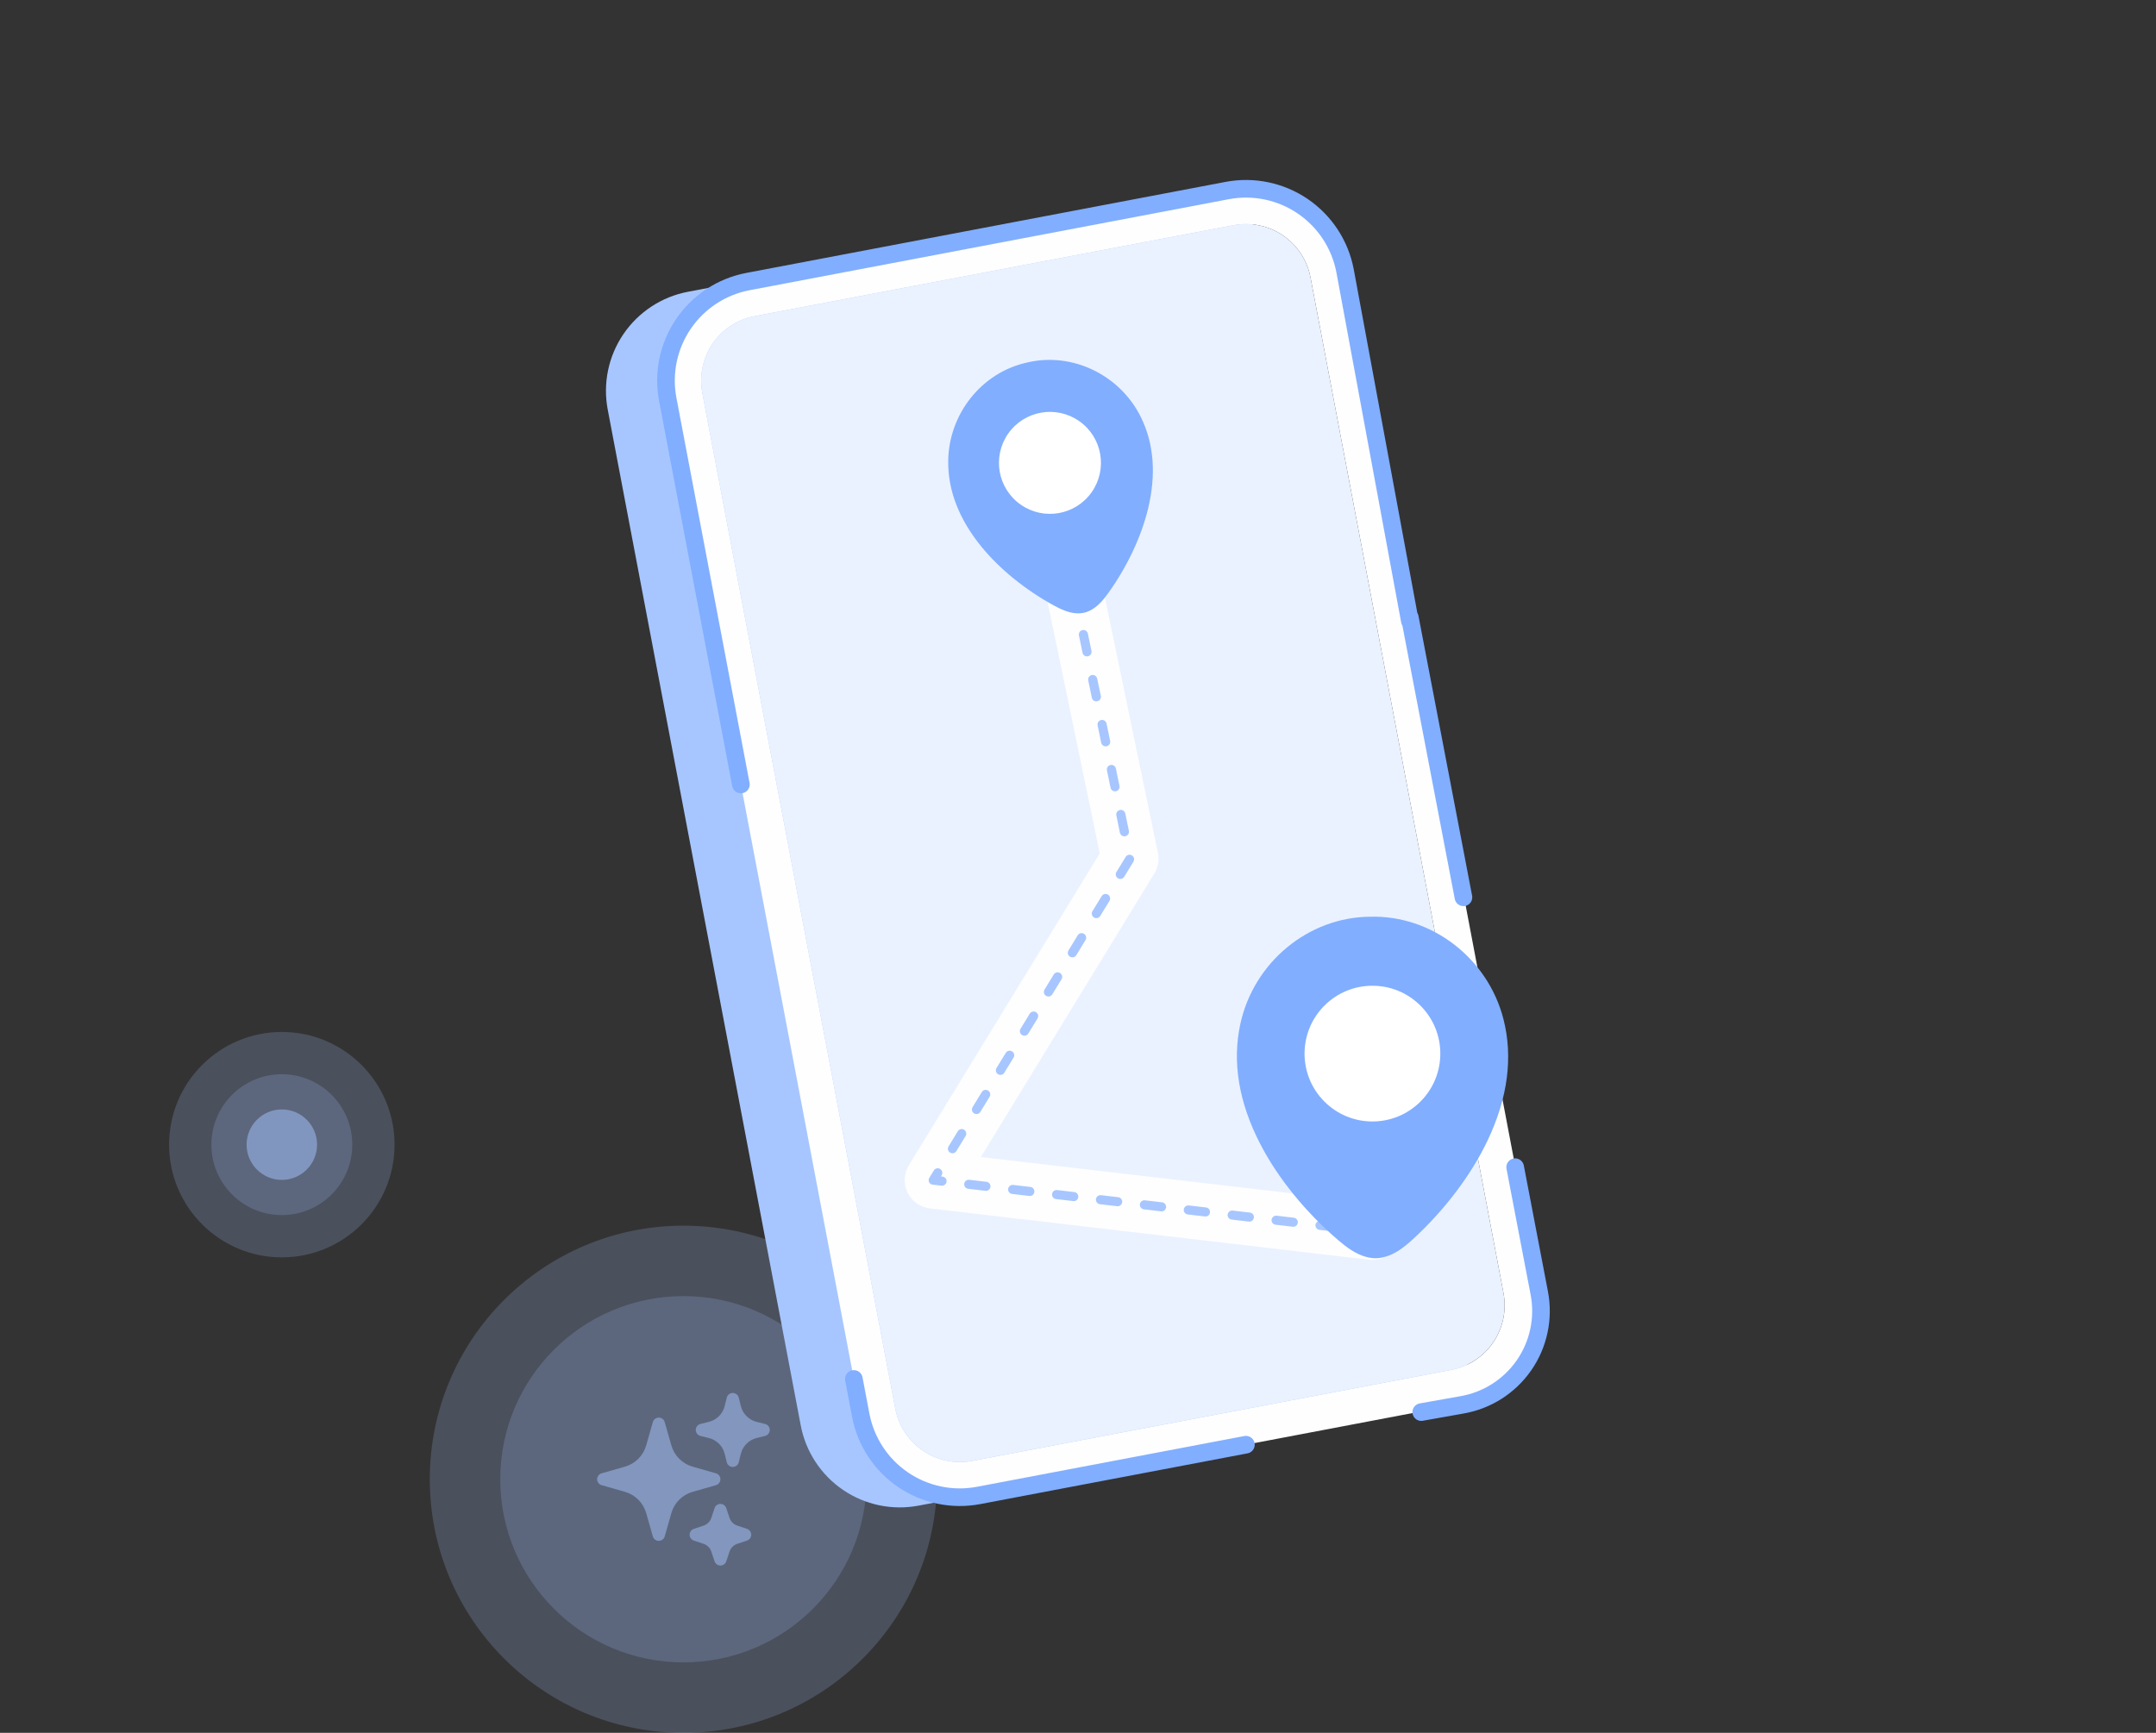 <svg width="612" height="492" viewBox="0 0 612 492" fill="none" xmlns="http://www.w3.org/2000/svg">
<rect x="0" y="0" width="612" height="492" fill="#333333" stroke="none"/>
<circle opacity="0.2" cx="194" cy="420" r="72" fill="#A7C6FF"/>
<circle opacity="0.2" cx="194" cy="420" r="52" fill="#A7C6FF"/>
<g opacity="0.5">
<path fill-rule="evenodd" clip-rule="evenodd" d="M187 402.5C187.38 402.5 187.75 402.624 188.054 402.853C188.357 403.082 188.578 403.404 188.682 403.769L190.579 410.41C190.988 411.84 191.754 413.143 192.806 414.194C193.857 415.246 195.16 416.012 196.59 416.421L203.231 418.318C203.596 418.422 203.917 418.643 204.146 418.947C204.375 419.25 204.499 419.62 204.499 420C204.499 420.38 204.375 420.75 204.146 421.053C203.917 421.357 203.596 421.578 203.231 421.682L196.59 423.579C195.16 423.988 193.857 424.754 192.806 425.806C191.754 426.857 190.988 428.16 190.579 429.59L188.682 436.231C188.578 436.596 188.357 436.917 188.053 437.146C187.75 437.375 187.38 437.499 187 437.499C186.62 437.499 186.25 437.375 185.947 437.146C185.643 436.917 185.422 436.596 185.318 436.231L183.421 429.59C183.012 428.16 182.246 426.857 181.194 425.806C180.143 424.754 178.84 423.988 177.41 423.579L170.769 421.682C170.404 421.578 170.083 421.357 169.854 421.053C169.625 420.75 169.501 420.38 169.501 420C169.501 419.62 169.625 419.25 169.854 418.947C170.083 418.643 170.404 418.422 170.769 418.318L177.41 416.421C178.84 416.012 180.143 415.246 181.194 414.194C182.246 413.143 183.012 411.84 183.421 410.41L185.318 403.769C185.422 403.404 185.643 403.082 185.946 402.853C186.25 402.624 186.62 402.5 187 402.5ZM208 395.5C208.39 395.5 208.77 395.63 209.077 395.87C209.385 396.11 209.604 396.447 209.699 396.825L210.301 399.243C210.851 401.436 212.564 403.149 214.757 403.699L217.175 404.301C217.554 404.395 217.891 404.614 218.132 404.922C218.373 405.229 218.504 405.609 218.504 406C218.504 406.391 218.373 406.771 218.132 407.078C217.891 407.386 217.554 407.605 217.175 407.699L214.757 408.301C212.564 408.851 210.851 410.564 210.301 412.757L209.699 415.175C209.605 415.554 209.386 415.891 209.078 416.132C208.771 416.373 208.391 416.504 208 416.504C207.609 416.504 207.229 416.373 206.921 416.132C206.614 415.891 206.395 415.554 206.301 415.175L205.699 412.757C205.43 411.68 204.873 410.697 204.088 409.912C203.303 409.127 202.32 408.57 201.243 408.301L198.825 407.699C198.446 407.605 198.109 407.386 197.868 407.078C197.627 406.771 197.496 406.391 197.496 406C197.496 405.609 197.627 405.229 197.868 404.922C198.109 404.614 198.446 404.395 198.825 404.301L201.243 403.699C202.32 403.43 203.303 402.873 204.088 402.088C204.873 401.303 205.43 400.32 205.699 399.243L206.301 396.825C206.396 396.447 206.615 396.11 206.922 395.87C207.23 395.63 207.61 395.5 208 395.5ZM204.5 427C204.867 427 205.226 427.115 205.524 427.33C205.822 427.545 206.045 427.848 206.161 428.197L207.081 430.957C207.431 432 208.247 432.822 209.293 433.169L212.053 434.091C212.401 434.208 212.703 434.431 212.917 434.728C213.131 435.026 213.246 435.383 213.246 435.75C213.246 436.117 213.131 436.474 212.917 436.772C212.703 437.069 212.401 437.292 212.053 437.409L209.293 438.331C208.25 438.681 207.428 439.497 207.081 440.543L206.159 443.303C206.042 443.651 205.819 443.953 205.522 444.167C205.224 444.381 204.867 444.496 204.5 444.496C204.133 444.496 203.776 444.381 203.478 444.167C203.181 443.953 202.958 443.651 202.841 443.303L201.919 440.543C201.747 440.028 201.458 439.56 201.074 439.176C200.69 438.792 200.222 438.503 199.707 438.331L196.947 437.409C196.599 437.292 196.297 437.069 196.083 436.772C195.869 436.474 195.754 436.117 195.754 435.75C195.754 435.383 195.869 435.026 196.083 434.728C196.297 434.431 196.599 434.208 196.947 434.091L199.707 433.169C200.75 432.819 201.572 432.003 201.919 430.957L202.841 428.197C202.957 427.849 203.18 427.546 203.477 427.331C203.775 427.116 204.133 427 204.5 427Z" fill="#A7C6FF"/>
</g>
<path d="M260.756 427.491L396.782 401.651C404.24 400.234 410.83 395.913 415.102 389.638C419.373 383.362 420.978 375.647 419.561 368.189L364.774 79.78C363.356 72.322 359.035 65.732 352.76 61.46C346.484 57.189 338.769 55.584 331.311 57.001L195.288 82.84C187.83 84.257 181.241 88.579 176.969 94.854C172.697 101.129 171.093 108.845 172.509 116.303L227.297 404.709C227.997 408.402 229.419 411.921 231.479 415.065C233.54 418.208 236.2 420.916 239.307 423.031C242.414 425.147 245.908 426.629 249.588 427.395C253.268 428.16 257.063 428.193 260.756 427.491Z" fill="#A7C6FF"/>
<path d="M381.806 76.873C380.386 69.417 376.064 62.829 369.789 58.559C363.514 54.29 355.8 52.687 348.343 54.103L212.323 79.943C204.866 81.361 198.277 85.683 194.006 91.958C189.735 98.233 188.131 105.948 189.548 113.405L244.326 401.828C245.743 409.286 250.066 415.875 256.341 420.147C262.617 424.419 270.333 426.023 277.791 424.606L413.814 398.767C421.272 397.35 427.862 393.028 432.134 386.753C436.405 380.478 438.01 372.763 436.593 365.305M426.784 367.168C427.7 372.024 426.653 377.045 423.873 381.131C421.092 385.216 416.805 388.032 411.951 388.961L275.928 414.797C271.072 415.714 266.051 414.667 261.966 411.887C257.881 409.106 255.066 404.818 254.138 399.964L199.351 111.539C198.439 106.685 199.489 101.669 202.27 97.588C205.051 93.507 209.336 90.695 214.186 89.768L350.21 63.932C355.064 63.015 360.084 64.061 364.169 66.84C368.253 69.62 371.068 73.906 371.996 78.758" fill="#FEFEFE"/>
<path d="M426.781 367.158C427.697 372.014 426.65 377.035 423.869 381.121C421.089 385.206 416.802 388.022 411.948 388.951L275.925 414.787C271.069 415.704 266.048 414.658 261.963 411.877C257.878 409.096 255.063 404.808 254.135 399.955L199.351 111.539C198.439 106.685 199.489 101.669 202.27 97.588C205.051 93.507 209.336 90.695 214.186 89.768L350.21 63.932C355.064 63.015 360.084 64.061 364.169 66.84C368.253 69.62 371.068 73.906 371.996 78.758" fill="#EAF2FF"/>
<path d="M415.412 254.772L400.186 175.307M403.432 400.934L414.938 398.889C418.479 398.283 421.864 396.979 424.896 395.05C427.927 393.122 430.543 390.609 432.593 387.659C434.642 384.708 436.082 381.378 436.83 377.864C437.578 374.351 437.618 370.723 436.949 367.193L430.094 331.394M242.373 391.525L244.329 401.818C245.03 405.511 246.451 409.029 248.512 412.173C250.573 415.316 253.233 418.023 256.34 420.138C259.447 422.253 262.94 423.736 266.62 424.501C270.301 425.266 274.095 425.299 277.788 424.597L353.664 410.19M400.202 176.306L381.806 76.873C380.386 69.417 376.064 62.829 369.789 58.559C363.514 54.29 355.8 52.687 348.343 54.103L212.323 79.943C204.866 81.361 198.277 85.683 194.006 91.958C189.735 98.233 188.131 105.948 189.548 113.405L210.306 222.734" stroke="#81AEFF" stroke-width="5" stroke-linecap="round" stroke-linejoin="round"/>
<path d="M389.588 357.73C389.267 357.73 388.947 357.711 388.628 357.672L263.964 343.105C262.614 342.948 261.326 342.453 260.218 341.667C259.11 340.88 258.218 339.828 257.623 338.606C257.029 337.384 256.752 336.032 256.818 334.675C256.884 333.318 257.29 331.999 257.999 330.84L312.182 242.296L297.5 171.567C297.063 169.465 297.48 167.276 298.657 165.481C299.835 163.686 301.678 162.433 303.78 161.996C305.882 161.56 308.071 161.976 309.866 163.154C311.661 164.332 312.914 166.174 313.351 168.276L328.686 242.142C329.102 244.157 328.737 246.255 327.665 248.01L278.422 328.513L390.517 341.61C392.563 341.855 394.439 342.872 395.762 344.452C397.084 346.032 397.755 348.057 397.637 350.114C397.518 352.172 396.62 354.106 395.124 355.524C393.629 356.942 391.649 357.737 389.588 357.746V357.73Z" fill="#FEFEFE"/>
<path d="M305.917 173.594C305.616 173.6 305.323 173.5 305.089 173.311C304.855 173.123 304.695 172.858 304.636 172.563L304.143 170.184C304.109 170.018 304.107 169.846 304.139 169.679C304.171 169.512 304.235 169.353 304.329 169.211C304.422 169.069 304.543 168.947 304.683 168.851C304.824 168.755 304.982 168.689 305.148 168.654C305.315 168.62 305.486 168.618 305.653 168.65C305.82 168.682 305.979 168.746 306.122 168.84C306.264 168.933 306.386 169.054 306.482 169.194C306.577 169.335 306.644 169.493 306.678 169.659L307.175 172.035C307.244 172.371 307.177 172.722 306.989 173.009C306.8 173.297 306.506 173.498 306.169 173.568C306.086 173.584 306.001 173.593 305.917 173.594Z" fill="#8EB8FF"/>
<path d="M270.37 327.443C270.131 327.444 269.898 327.377 269.695 327.251C269.548 327.164 269.421 327.048 269.319 326.911C269.218 326.773 269.146 326.617 269.106 326.452C269.066 326.286 269.059 326.114 269.087 325.945C269.114 325.777 269.175 325.616 269.266 325.471L271.885 321.191C271.973 321.046 272.09 320.92 272.228 320.82C272.365 320.72 272.521 320.648 272.687 320.608C272.852 320.568 273.024 320.562 273.192 320.588C273.36 320.615 273.521 320.674 273.666 320.763C273.811 320.852 273.937 320.969 274.037 321.107C274.137 321.244 274.209 321.4 274.249 321.566C274.289 321.731 274.295 321.903 274.269 322.071C274.242 322.239 274.182 322.4 274.094 322.545L271.475 326.822C271.36 327.013 271.198 327.17 271.005 327.279C270.811 327.388 270.592 327.445 270.37 327.443ZM277.177 316.318C276.947 316.318 276.721 316.256 276.522 316.14C276.324 316.023 276.16 315.856 276.048 315.655C275.935 315.454 275.878 315.227 275.882 314.997C275.887 314.767 275.952 314.542 276.072 314.346L278.691 310.066C278.87 309.773 279.158 309.563 279.492 309.482C279.826 309.402 280.178 309.457 280.471 309.637C280.764 309.816 280.974 310.104 281.054 310.438C281.135 310.771 281.079 311.124 280.9 311.417L278.281 315.697C278.167 315.887 278.005 316.045 277.811 316.154C277.617 316.263 277.399 316.319 277.177 316.318ZM283.983 305.19C283.751 305.194 283.523 305.136 283.322 305.02C283.121 304.905 282.955 304.738 282.841 304.536C282.728 304.334 282.672 304.105 282.678 303.873C282.685 303.641 282.754 303.416 282.879 303.221L285.497 298.94C285.677 298.647 285.965 298.437 286.299 298.357C286.632 298.277 286.985 298.332 287.277 298.511C287.57 298.69 287.78 298.979 287.861 299.312C287.941 299.646 287.886 299.998 287.706 300.291L285.088 304.572C284.974 304.76 284.813 304.916 284.621 305.024C284.429 305.132 284.213 305.189 283.993 305.19H283.983ZM290.79 294.064C290.552 294.065 290.319 293.999 290.117 293.872C289.971 293.785 289.843 293.669 289.742 293.532C289.641 293.394 289.568 293.238 289.528 293.072C289.488 292.907 289.482 292.734 289.509 292.566C289.537 292.398 289.598 292.237 289.688 292.092L292.304 287.815C292.483 287.522 292.771 287.312 293.105 287.232C293.439 287.151 293.791 287.207 294.084 287.386C294.377 287.565 294.587 287.853 294.667 288.187C294.748 288.521 294.692 288.873 294.513 289.166L291.897 293.443C291.783 293.634 291.62 293.792 291.426 293.901C291.232 294.01 291.012 294.066 290.79 294.064ZM297.596 282.939C297.366 282.938 297.141 282.876 296.943 282.759C296.745 282.642 296.581 282.475 296.469 282.275C296.357 282.074 296.301 281.847 296.305 281.617C296.309 281.387 296.375 281.163 296.495 280.967L299.113 276.686C299.202 276.541 299.319 276.415 299.457 276.315C299.594 276.215 299.75 276.143 299.916 276.104C300.081 276.064 300.253 276.057 300.421 276.084C300.589 276.111 300.75 276.17 300.895 276.259C301.04 276.348 301.166 276.465 301.266 276.602C301.366 276.74 301.438 276.896 301.478 277.061C301.518 277.227 301.524 277.398 301.498 277.566C301.471 277.734 301.411 277.896 301.323 278.041L298.704 282.318C298.589 282.509 298.427 282.666 298.232 282.775C298.038 282.884 297.819 282.941 297.596 282.939ZM304.406 271.81C304.174 271.815 303.945 271.757 303.744 271.641C303.543 271.526 303.377 271.359 303.264 271.157C303.151 270.955 303.094 270.726 303.101 270.494C303.107 270.262 303.177 270.037 303.301 269.842L305.92 265.561C306.009 265.416 306.125 265.29 306.263 265.19C306.4 265.09 306.556 265.018 306.721 264.978C306.886 264.938 307.058 264.931 307.226 264.958C307.394 264.984 307.555 265.043 307.7 265.132C307.845 265.221 307.971 265.337 308.071 265.475C308.171 265.612 308.243 265.768 308.283 265.933C308.323 266.099 308.33 266.27 308.303 266.438C308.277 266.606 308.218 266.767 308.129 266.912L305.51 271.205C305.394 271.393 305.231 271.547 305.037 271.653C304.844 271.759 304.626 271.813 304.406 271.81ZM311.206 260.685C310.967 260.685 310.733 260.619 310.53 260.493C310.238 260.314 310.028 260.025 309.948 259.692C309.867 259.358 309.922 259.006 310.101 258.713L312.72 254.436C312.809 254.291 312.925 254.165 313.063 254.065C313.2 253.964 313.356 253.892 313.521 253.853C313.686 253.813 313.858 253.806 314.026 253.832C314.194 253.859 314.355 253.918 314.5 254.007C314.645 254.096 314.771 254.212 314.871 254.349C314.971 254.487 315.043 254.643 315.083 254.808C315.123 254.973 315.13 255.145 315.103 255.313C315.077 255.481 315.018 255.642 314.929 255.787L312.31 260.067C312.195 260.257 312.033 260.414 311.84 260.522C311.646 260.631 311.428 260.687 311.206 260.685ZM318.012 249.56C317.773 249.56 317.539 249.493 317.337 249.368C317.19 249.28 317.063 249.164 316.962 249.027C316.861 248.889 316.789 248.733 316.749 248.567C316.71 248.401 316.704 248.229 316.731 248.061C316.759 247.893 316.82 247.732 316.911 247.588L319.526 243.307C319.706 243.014 319.995 242.805 320.329 242.725C320.663 242.644 321.015 242.7 321.308 242.88C321.601 243.059 321.811 243.348 321.891 243.682C321.971 244.016 321.915 244.369 321.735 244.662L319.12 248.939C319.004 249.127 318.843 249.284 318.65 249.392C318.457 249.501 318.24 249.559 318.019 249.56H318.012ZM319.168 237.452C318.868 237.454 318.576 237.352 318.343 237.163C318.11 236.975 317.949 236.711 317.887 236.418L316.888 231.506C316.818 231.17 316.885 230.82 317.073 230.533C317.261 230.245 317.556 230.045 317.892 229.975C318.228 229.904 318.579 229.971 318.866 230.159C319.153 230.347 319.354 230.642 319.424 230.978L320.442 235.893C320.479 236.059 320.481 236.231 320.451 236.398C320.42 236.566 320.356 236.726 320.262 236.868C320.169 237.011 320.048 237.133 319.907 237.228C319.766 237.324 319.607 237.39 319.44 237.423C319.353 237.442 319.264 237.451 319.174 237.452H319.168ZM316.517 224.678C316.216 224.683 315.924 224.583 315.689 224.395C315.455 224.206 315.295 223.942 315.236 223.647L314.218 218.736C314.184 218.569 314.182 218.397 314.214 218.23C314.245 218.063 314.31 217.904 314.403 217.762C314.496 217.619 314.616 217.497 314.757 217.401C314.897 217.305 315.056 217.238 315.222 217.204C315.388 217.169 315.56 217.167 315.727 217.199C315.894 217.231 316.054 217.295 316.196 217.388C316.338 217.481 316.461 217.602 316.556 217.742C316.652 217.883 316.719 218.041 316.754 218.207L317.772 223.122C317.808 223.288 317.811 223.461 317.78 223.628C317.749 223.796 317.685 223.956 317.591 224.098C317.498 224.241 317.376 224.363 317.235 224.458C317.093 224.553 316.934 224.619 316.767 224.652C316.687 224.669 316.605 224.677 316.523 224.678H316.517ZM313.866 211.907C313.566 211.912 313.273 211.812 313.039 211.624C312.804 211.435 312.644 211.171 312.586 210.876L311.564 205.965C311.53 205.798 311.528 205.626 311.56 205.459C311.592 205.292 311.656 205.132 311.749 204.99C311.843 204.847 311.963 204.725 312.104 204.629C312.245 204.533 312.403 204.466 312.57 204.431C312.736 204.396 312.908 204.395 313.075 204.427C313.243 204.458 313.402 204.523 313.544 204.616C313.687 204.71 313.81 204.83 313.905 204.971C314.001 205.112 314.068 205.27 314.103 205.436L315.121 210.351C315.158 210.517 315.16 210.69 315.129 210.857C315.098 211.025 315.034 211.185 314.94 211.327C314.847 211.47 314.726 211.592 314.584 211.687C314.442 211.783 314.283 211.848 314.116 211.881C314.036 211.898 313.954 211.906 313.873 211.907H313.866ZM311.206 199.136C310.905 199.142 310.612 199.041 310.378 198.853C310.144 198.665 309.984 198.4 309.925 198.105L308.904 193.194C308.834 192.858 308.9 192.507 309.088 192.22C309.277 191.933 309.571 191.732 309.907 191.662C310.244 191.592 310.594 191.658 310.881 191.846C311.169 192.035 311.369 192.329 311.439 192.666L312.486 197.57C312.555 197.907 312.489 198.257 312.3 198.545C312.112 198.832 311.817 199.033 311.481 199.104C311.391 199.125 311.298 199.135 311.206 199.136ZM308.568 186.365C308.267 186.371 307.974 186.271 307.74 186.082C307.506 185.894 307.346 185.629 307.287 185.334L306.266 180.423C306.231 180.256 306.229 180.085 306.261 179.918C306.293 179.751 306.357 179.591 306.45 179.449C306.543 179.307 306.664 179.184 306.804 179.089C306.945 178.993 307.103 178.926 307.269 178.891C307.436 178.856 307.608 178.855 307.775 178.886C307.942 178.918 308.101 178.982 308.243 179.076C308.385 179.169 308.508 179.289 308.604 179.43C308.699 179.57 308.767 179.728 308.801 179.895L309.823 184.806C309.892 185.142 309.825 185.493 309.636 185.78C309.448 186.067 309.154 186.268 308.817 186.339C308.735 186.356 308.651 186.365 308.568 186.365Z" fill="#A7C6FF"/>
<path d="M267.325 336.641H267.175L264.764 336.36C264.546 336.339 264.336 336.263 264.156 336.138C263.976 336.014 263.83 335.845 263.734 335.648C263.637 335.451 263.593 335.232 263.606 335.013C263.618 334.794 263.686 334.582 263.804 334.397L265.084 332.326C265.263 332.033 265.552 331.823 265.885 331.743C266.219 331.662 266.571 331.718 266.864 331.897C267.157 332.076 267.367 332.364 267.447 332.698C267.528 333.032 267.472 333.384 267.293 333.677L267.082 334.019L267.482 334.067C267.824 334.087 268.144 334.242 268.372 334.498C268.6 334.755 268.717 335.091 268.697 335.433C268.677 335.775 268.522 336.095 268.266 336.323C268.01 336.551 267.674 336.668 267.331 336.648L267.325 336.641Z" fill="#A7C6FF"/>
<path d="M379.497 349.752H379.347L374.545 349.191C374.205 349.151 373.895 348.978 373.683 348.71C373.471 348.442 373.375 348.1 373.414 347.76C373.454 347.421 373.628 347.111 373.896 346.899C374.164 346.687 374.506 346.59 374.845 346.63L379.648 347.19C379.99 347.21 380.31 347.365 380.538 347.622C380.766 347.878 380.883 348.214 380.863 348.556C380.843 348.898 380.688 349.218 380.432 349.446C380.176 349.674 379.84 349.791 379.497 349.771V349.752ZM367.034 348.295H366.883L362.081 347.735C361.741 347.695 361.431 347.522 361.22 347.253C361.008 346.985 360.911 346.643 360.951 346.304C360.991 345.964 361.164 345.654 361.432 345.442C361.701 345.23 362.042 345.134 362.382 345.173L367.184 345.734C367.526 345.754 367.847 345.909 368.075 346.165C368.302 346.421 368.419 346.757 368.399 347.099C368.379 347.441 368.224 347.762 367.968 347.989C367.712 348.217 367.376 348.334 367.034 348.314V348.295ZM354.57 346.838H354.42L349.617 346.278C349.278 346.239 348.968 346.066 348.756 345.798C348.543 345.53 348.446 345.188 348.486 344.849C348.525 344.509 348.698 344.199 348.966 343.987C349.234 343.774 349.576 343.677 349.915 343.717L354.718 344.277C355.06 344.297 355.38 344.452 355.608 344.708C355.836 344.964 355.952 345.3 355.932 345.642C355.913 345.985 355.757 346.305 355.501 346.533C355.245 346.761 354.909 346.877 354.567 346.857L354.57 346.838ZM342.107 345.382H341.956L337.154 344.821C336.814 344.781 336.504 344.608 336.292 344.34C336.081 344.071 335.984 343.73 336.024 343.39C336.064 343.051 336.237 342.741 336.505 342.529C336.774 342.317 337.115 342.22 337.455 342.26L342.257 342.82C342.599 342.84 342.92 342.995 343.147 343.251C343.375 343.507 343.492 343.844 343.472 344.186C343.452 344.528 343.297 344.848 343.041 345.076C342.785 345.304 342.449 345.421 342.107 345.401V345.382ZM329.643 343.925H329.493L324.69 343.365C324.522 343.345 324.36 343.292 324.212 343.21C324.064 343.127 323.934 343.016 323.829 342.883C323.617 342.615 323.52 342.273 323.56 341.934C323.6 341.594 323.773 341.284 324.042 341.072C324.31 340.86 324.652 340.763 324.991 340.803L329.794 341.364C330.136 341.384 330.456 341.539 330.684 341.795C330.912 342.051 331.029 342.387 331.009 342.729C330.989 343.071 330.834 343.392 330.577 343.619C330.321 343.847 329.985 343.964 329.643 343.944V343.925ZM317.18 342.468H317.029L312.227 341.908C312.059 341.888 311.896 341.835 311.748 341.753C311.6 341.67 311.47 341.559 311.365 341.426C311.26 341.294 311.183 341.141 311.137 340.978C311.091 340.815 311.077 340.645 311.097 340.477C311.116 340.309 311.169 340.146 311.252 339.998C311.334 339.85 311.445 339.72 311.578 339.615C311.711 339.51 311.863 339.433 312.026 339.387C312.189 339.34 312.36 339.327 312.528 339.347L317.33 339.907C317.672 339.927 317.992 340.082 318.22 340.338C318.448 340.594 318.565 340.93 318.545 341.272C318.525 341.615 318.37 341.935 318.114 342.163C317.858 342.391 317.522 342.507 317.18 342.487V342.468ZM304.716 341.011H304.566L299.763 340.451C299.595 340.431 299.432 340.379 299.285 340.296C299.137 340.214 299.007 340.103 298.902 339.97C298.797 339.837 298.719 339.685 298.673 339.522C298.627 339.359 298.613 339.188 298.633 339.02C298.653 338.852 298.706 338.689 298.788 338.542C298.871 338.394 298.982 338.264 299.115 338.159C299.248 338.054 299.4 337.976 299.563 337.93C299.726 337.884 299.896 337.87 300.064 337.89L304.867 338.45C305.209 338.47 305.529 338.625 305.757 338.881C305.985 339.137 306.101 339.474 306.082 339.816C306.062 340.158 305.906 340.478 305.65 340.706C305.394 340.934 305.058 341.051 304.716 341.031V341.011ZM292.253 339.555H292.102L287.3 338.995C287.132 338.975 286.969 338.922 286.821 338.839C286.673 338.757 286.543 338.646 286.438 338.513C286.333 338.38 286.256 338.228 286.209 338.065C286.163 337.902 286.15 337.732 286.17 337.563C286.189 337.395 286.242 337.233 286.325 337.085C286.407 336.937 286.518 336.807 286.651 336.702C286.784 336.597 286.936 336.519 287.099 336.473C287.262 336.427 287.433 336.414 287.601 336.433L292.403 336.994C292.745 337.014 293.065 337.169 293.293 337.425C293.521 337.681 293.638 338.017 293.618 338.359C293.598 338.701 293.443 339.021 293.187 339.249C292.931 339.477 292.595 339.594 292.253 339.574V339.555ZM279.789 338.098H279.639L274.836 337.538C274.668 337.518 274.505 337.465 274.358 337.383C274.21 337.3 274.08 337.189 273.975 337.056C273.87 336.923 273.792 336.771 273.746 336.608C273.7 336.445 273.686 336.275 273.706 336.107C273.726 335.939 273.779 335.776 273.861 335.628C273.944 335.48 274.055 335.35 274.188 335.245C274.32 335.14 274.473 335.063 274.636 335.016C274.799 334.97 274.969 334.957 275.137 334.977L279.939 335.537C280.282 335.557 280.602 335.712 280.83 335.968C281.058 336.224 281.174 336.56 281.154 336.902C281.134 337.244 280.979 337.565 280.723 337.793C280.467 338.02 280.131 338.137 279.789 338.117V338.098Z" fill="#A7C6FF"/>
<path d="M389.579 350.923H389.428L387.018 350.642C386.85 350.622 386.687 350.57 386.539 350.487C386.391 350.405 386.261 350.294 386.156 350.161C386.051 350.029 385.973 349.876 385.927 349.714C385.88 349.551 385.867 349.38 385.886 349.212C385.906 349.044 385.958 348.881 386.041 348.733C386.123 348.586 386.234 348.455 386.366 348.35C386.499 348.245 386.651 348.167 386.814 348.121C386.977 348.075 387.147 348.061 387.315 348.08L389.729 348.362C390.071 348.382 390.391 348.537 390.619 348.793C390.847 349.049 390.964 349.385 390.944 349.728C390.924 350.07 390.769 350.39 390.513 350.618C390.257 350.846 389.921 350.963 389.579 350.943V350.923Z" fill="#8EB8FF"/>
<path d="M305.584 174.132C303.266 174.004 301.102 172.976 299.062 171.868C291.026 167.46 283.765 161.559 278.614 155.256C272.265 147.479 269.083 139.309 269.157 130.972C269.272 117.526 278.694 105.718 291.567 102.927C304.358 99.879 317.958 106.429 323.887 118.508C327.562 125.994 328.231 134.737 325.875 144.495C323.954 152.409 319.971 160.871 314.634 168.324C313.175 170.364 311.507 172.393 309.192 173.463C308.73 173.677 308.248 173.848 307.754 173.972H307.719C307.219 174.076 306.709 174.131 306.198 174.138C305.99 174.148 305.785 174.141 305.584 174.132Z" fill="#81AEFF"/>
<path d="M309.905 139.716C314.485 133.162 312.886 124.136 306.332 119.556C299.779 114.976 290.753 116.575 286.172 123.129C281.592 129.682 283.192 138.708 289.745 143.289C296.299 147.869 305.325 146.269 309.905 139.716Z" fill="white"/>
<path d="M387.754 356.853C384.77 356.055 382.209 354.122 379.875 352.127C370.61 344.191 362.76 334.519 357.785 324.914C351.635 313.069 349.717 301.543 352.086 290.699C355.905 273.197 371.401 260.403 388.926 260.285C406.419 259.798 422.35 272.044 426.781 289.403C429.524 300.157 428.01 311.727 422.276 323.797C417.628 333.587 410.11 343.521 401.146 351.775C398.691 354.032 395.96 356.222 392.656 356.984C391.994 357.136 391.32 357.226 390.642 357.253H390.594C389.914 357.252 389.235 357.185 388.567 357.054C388.286 356.99 388.015 356.923 387.754 356.853Z" fill="#81AEFF"/>
<path d="M403.203 312.775C410.729 305.25 410.729 293.049 403.203 285.523C395.678 277.998 383.477 277.998 375.951 285.523C368.426 293.049 368.426 305.25 375.951 312.775C383.477 320.301 395.678 320.3 403.203 312.775Z" fill="white"/>
<circle opacity="0.2" cx="80" cy="325" r="32" fill="#A7C6FF"/>
<circle opacity="0.2" cx="80" cy="325" r="20" fill="#A7C6FF"/>
<circle opacity="0.5" cx="80" cy="325" r="10" fill="#A7C6FF"/>
</svg>
